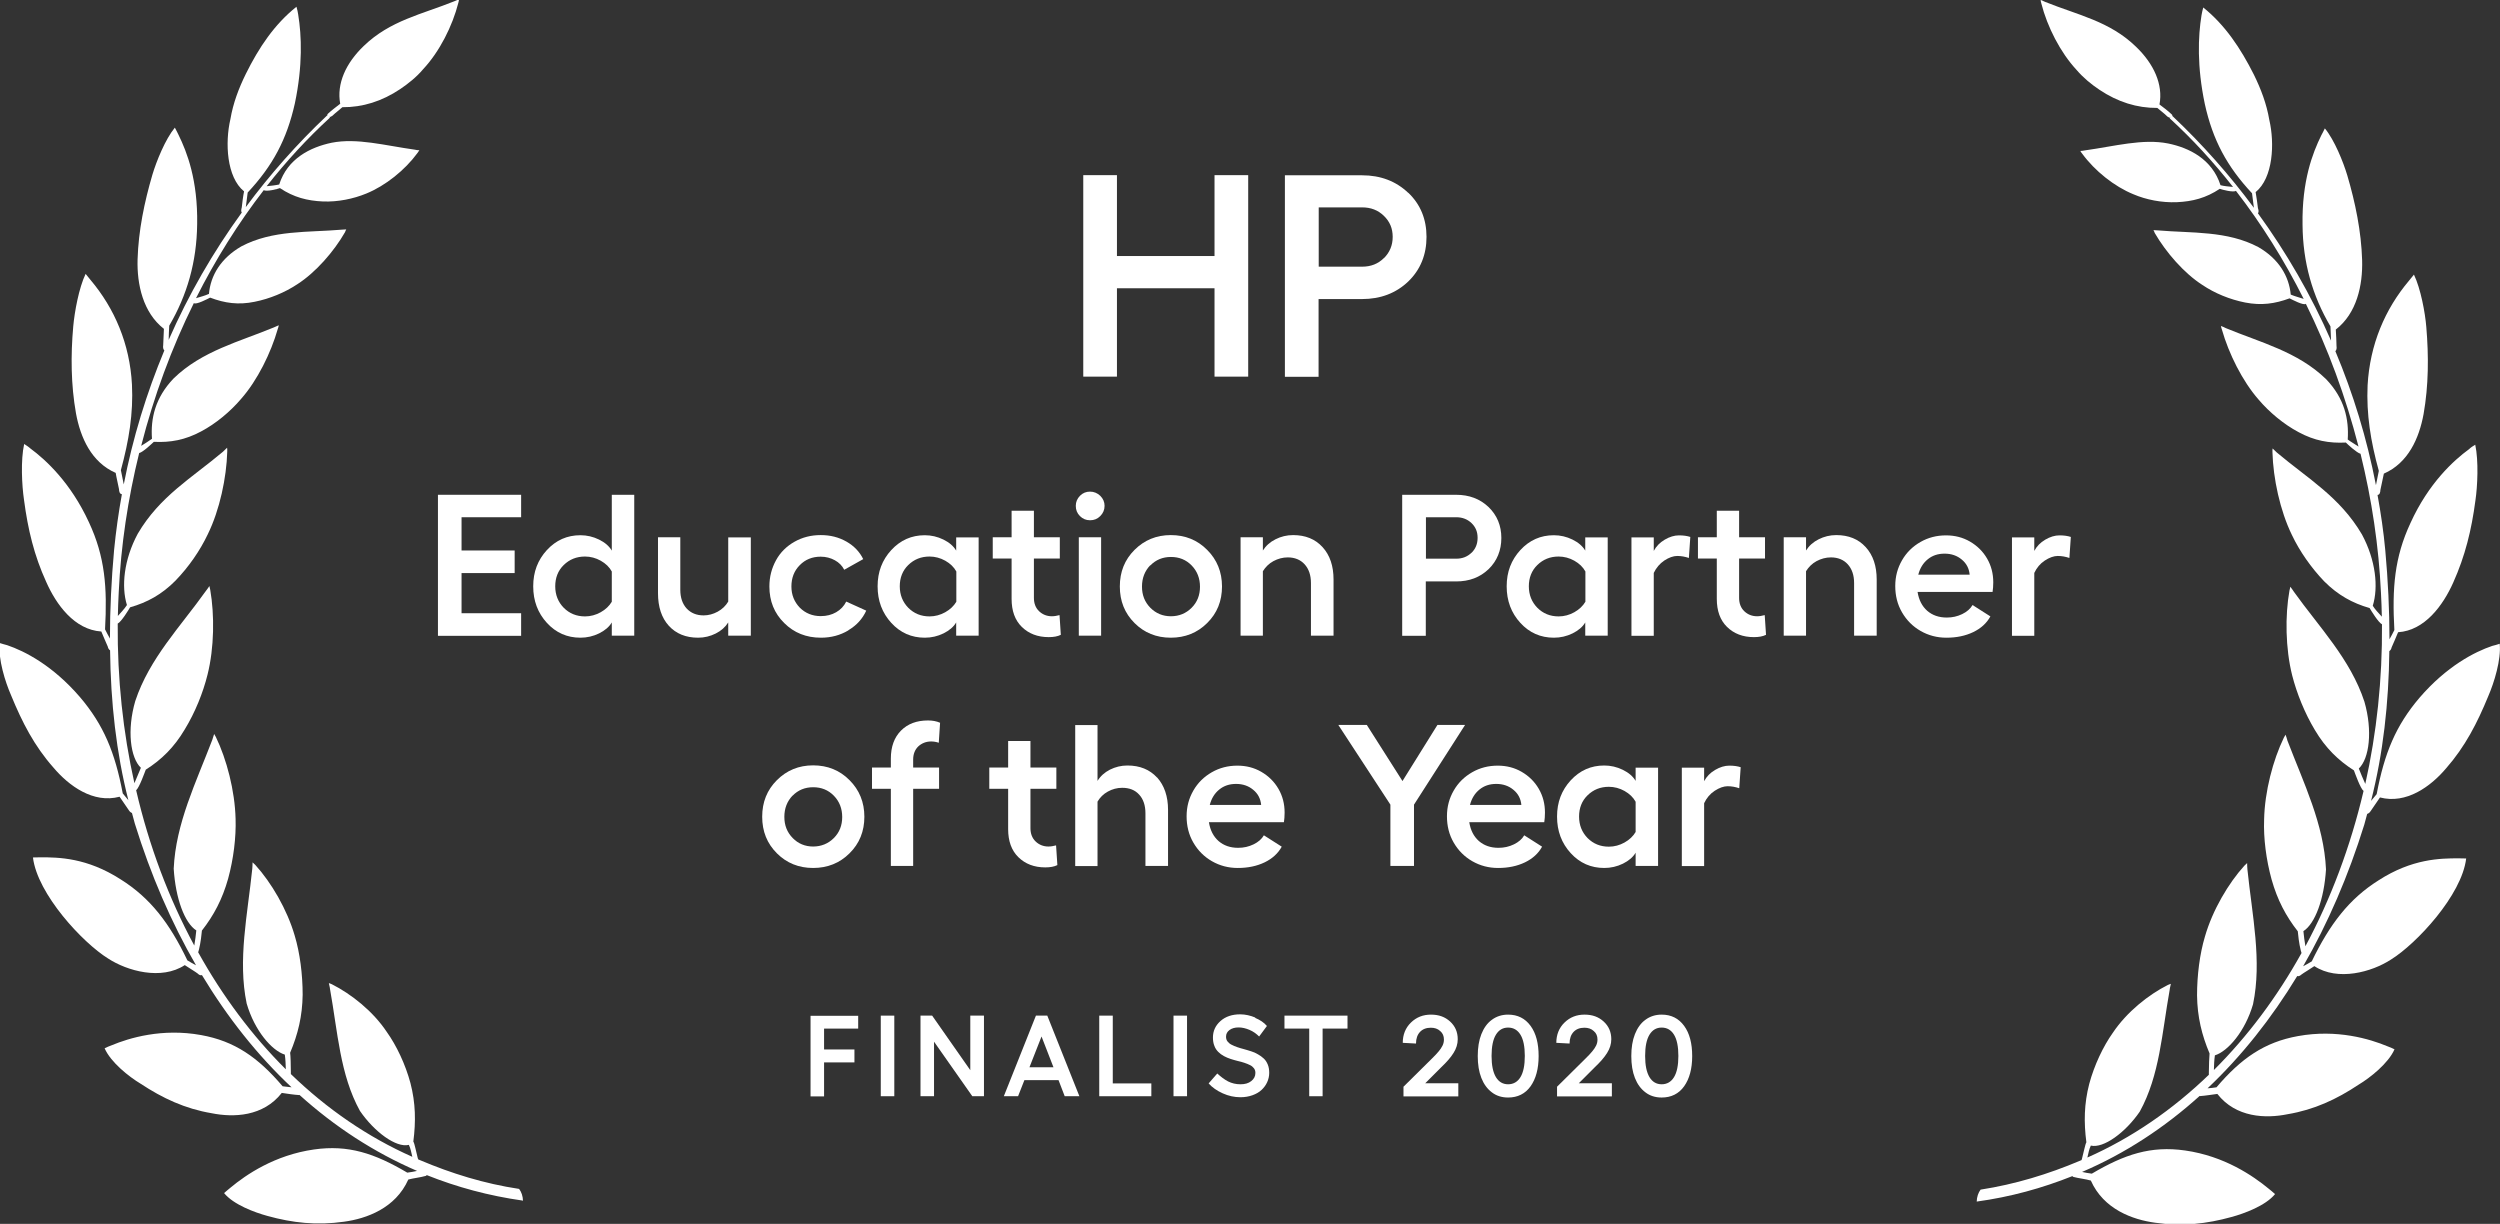 <?xml version="1.0" encoding="UTF-8"?>
<svg id="Layer_1" data-name="Layer 1" xmlns="http://www.w3.org/2000/svg" viewBox="0 0 173.71 85.04">
  <rect x="0" y="0" width="173.71" height="85.04" fill="#333333" stroke="none"/>
  <g>
    <path d="M86.73,12.17v14h-2.34v-6.14h-6.78v6.14h-2.34v-14h2.34v5.62h6.78v-5.62h2.34Z" style="fill: #fff;"/>
    <path d="M97.85,13.39c.85.81,1.27,1.84,1.27,3.07s-.42,2.28-1.27,3.1c-.85.81-1.92,1.22-3.21,1.22h-3.02v5.4h-2.34v-14h5.36c1.29,0,2.36.41,3.21,1.22ZM96.16,17.94c.4-.4.61-.89.61-1.48s-.2-1.06-.61-1.46-.91-.59-1.51-.59h-3.02v4.12h3.02c.61,0,1.11-.2,1.51-.6Z" style="fill: #fff;"/>
    <path d="M36.21,34.37v1.57h-4.14v2.31h3.69v1.57h-3.69v2.79h4.14v1.57h-5.78v-9.8h5.78Z" style="fill: #fff;"/>
    <path d="M44.07,34.37v9.8h-1.56v-.92c-.18.31-.48.56-.88.76-.41.2-.84.3-1.3.3-.92,0-1.7-.34-2.33-1.03-.63-.69-.95-1.53-.95-2.54s.32-1.83.95-2.52c.64-.69,1.41-1.03,2.33-1.03.45,0,.88.1,1.29.3.41.2.71.46.89.77v-3.88h1.56ZM41.74,42.54c.34-.19.6-.44.77-.73v-2.1c-.17-.31-.42-.55-.77-.75-.34-.19-.71-.29-1.09-.29-.59,0-1.08.2-1.48.59-.4.39-.59.89-.59,1.48s.2,1.09.59,1.49c.4.4.89.6,1.48.6.38,0,.75-.1,1.09-.29Z" style="fill: #fff;"/>
    <path d="M52.17,37.33v6.84h-1.57v-.92c-.2.32-.49.58-.87.77-.38.19-.79.29-1.22.29-.86,0-1.54-.28-2.04-.83s-.75-1.31-.75-2.26v-3.89h1.55v3.65c0,.55.15.98.44,1.3.3.32.69.48,1.18.48.34,0,.67-.09.98-.26.31-.17.56-.41.73-.7v-4.46h1.57Z" style="fill: #fff;"/>
    <path d="M58.95,43.8c-.57.34-1.2.51-1.91.51-1.02,0-1.87-.34-2.55-1.02-.69-.68-1.03-1.52-1.03-2.54,0-.67.16-1.27.46-1.82s.74-.98,1.29-1.29c.55-.31,1.15-.46,1.82-.46s1.25.15,1.78.45c.53.3.92.71,1.17,1.22l-1.32.74c-.14-.28-.36-.5-.65-.66-.29-.16-.62-.25-.99-.25-.58,0-1.07.2-1.45.59-.39.39-.58.89-.58,1.48s.2,1.07.58,1.47c.39.39.88.59,1.46.59.4,0,.76-.09,1.07-.27s.54-.42.7-.74l1.39.63c-.26.57-.67,1.02-1.24,1.36Z" style="fill: #fff;"/>
    <path d="M68,37.33v6.84h-1.56v-.92c-.18.31-.48.56-.88.76-.41.2-.84.3-1.3.3-.92,0-1.7-.34-2.33-1.03-.63-.69-.95-1.53-.95-2.54s.32-1.83.95-2.52c.64-.69,1.41-1.03,2.33-1.03.45,0,.88.1,1.29.3.41.2.71.46.89.77v-.92h1.56ZM65.68,42.54c.34-.19.6-.44.77-.73v-2.1c-.17-.31-.42-.55-.77-.75-.34-.19-.71-.29-1.09-.29-.59,0-1.08.2-1.48.59-.4.39-.59.89-.59,1.48s.2,1.09.59,1.49c.4.4.89.6,1.48.6.38,0,.75-.1,1.09-.29Z" style="fill: #fff;"/>
    <path d="M73.71,44.11c-.22.11-.5.16-.84.16-.77,0-1.39-.24-1.87-.71s-.71-1.12-.71-1.95v-2.8h-1.31v-1.48h1.31v-1.84h1.55v1.84h1.8v1.48h-1.8v2.73c0,.39.12.7.36.93.24.23.54.35.89.35.17,0,.34-.03.53-.08l.09,1.37Z" style="fill: #fff;"/>
    <path d="M76.45,34.45c.2.2.3.43.3.7s-.1.51-.3.71c-.2.2-.43.29-.71.29s-.51-.1-.7-.29c-.2-.2-.29-.43-.29-.71s.1-.5.29-.7c.2-.2.43-.29.7-.29s.51.1.71.29ZM76.51,37.33v6.84h-1.55v-6.84h1.55Z" style="fill: #fff;"/>
    <path d="M83.88,38.21c.68.68,1.03,1.53,1.03,2.54s-.34,1.86-1.03,2.54c-.68.68-1.53,1.02-2.53,1.02s-1.84-.34-2.52-1.02c-.68-.68-1.02-1.52-1.02-2.54s.34-1.86,1.02-2.54,1.52-1.03,2.52-1.03,1.85.34,2.53,1.03ZM79.92,39.28c-.38.4-.57.89-.57,1.48s.19,1.07.58,1.47c.39.39.86.59,1.43.59s1.05-.2,1.44-.59.58-.88.58-1.46-.19-1.08-.58-1.48-.87-.59-1.44-.59-1.05.2-1.43.59Z" style="fill: #fff;"/>
    <path d="M91.9,38.02c.51.56.76,1.31.76,2.25v3.9h-1.57v-3.66c0-.55-.15-.98-.44-1.3-.29-.32-.69-.48-1.17-.48-.35,0-.68.09-1,.26-.31.17-.55.41-.73.7v4.48h-1.55v-6.84h1.55v.92c.21-.33.5-.59.88-.78s.78-.29,1.22-.29c.86,0,1.54.28,2.04.83Z" style="fill: #fff;"/>
    <path d="M103.43,35.23c.59.57.89,1.29.89,2.15s-.3,1.6-.89,2.17c-.6.57-1.34.85-2.25.85h-2.11v3.78h-1.64v-9.8h3.75c.9,0,1.65.28,2.25.85ZM102.25,38.41c.28-.28.42-.62.42-1.04s-.14-.75-.42-1.02-.64-.41-1.06-.41h-2.11v2.88h2.11c.42,0,.78-.14,1.06-.42Z" style="fill: #fff;"/>
    <path d="M111.71,37.33v6.84h-1.56v-.92c-.18.31-.48.56-.88.76-.41.2-.84.3-1.3.3-.92,0-1.7-.34-2.33-1.03-.63-.69-.95-1.53-.95-2.54s.32-1.83.95-2.52c.64-.69,1.41-1.03,2.33-1.03.45,0,.88.1,1.29.3.41.2.71.46.89.77v-.92h1.56ZM109.39,42.54c.34-.19.6-.44.77-.73v-2.1c-.17-.31-.42-.55-.77-.75-.34-.19-.71-.29-1.09-.29-.59,0-1.08.2-1.48.59-.4.39-.59.89-.59,1.48s.2,1.09.59,1.49c.4.4.89.6,1.48.6.38,0,.75-.1,1.09-.29Z" style="fill: #fff;"/>
    <path d="M117.45,37.3l-.1,1.47c-.26-.09-.54-.14-.81-.14s-.58.11-.9.32c-.31.21-.56.5-.73.86v4.37h-1.55v-6.84h1.55v.94c.17-.32.42-.58.76-.78.34-.2.67-.3.99-.3s.58.04.79.11Z" style="fill: #fff;"/>
    <path d="M122.71,44.11c-.22.11-.5.16-.84.16-.77,0-1.39-.24-1.87-.71s-.71-1.12-.71-1.95v-2.8h-1.31v-1.48h1.31v-1.84h1.55v1.84h1.8v1.48h-1.8v2.73c0,.39.12.7.36.93.24.23.54.35.89.35.17,0,.34-.03.53-.08l.09,1.37Z" style="fill: #fff;"/>
    <path d="M129.64,38.02c.51.56.76,1.31.76,2.25v3.9h-1.57v-3.66c0-.55-.15-.98-.44-1.3-.29-.32-.69-.48-1.17-.48-.35,0-.68.09-1,.26-.31.17-.55.41-.73.7v4.48h-1.55v-6.84h1.55v.92c.21-.33.5-.59.88-.78s.78-.29,1.22-.29c.86,0,1.54.28,2.04.83Z" style="fill: #fff;"/>
    <path d="M138.45,41.13h-5.21c.09.56.31.99.67,1.31.36.31.81.47,1.36.47.39,0,.74-.08,1.07-.24s.57-.37.72-.63l1.24.79c-.25.46-.65.83-1.19,1.09-.54.26-1.16.39-1.87.39-.65,0-1.25-.16-1.79-.47-.54-.31-.97-.74-1.29-1.29-.32-.55-.47-1.16-.47-1.83s.16-1.25.47-1.79c.31-.54.74-.96,1.28-1.27.54-.31,1.13-.46,1.78-.46.61,0,1.16.14,1.66.43.5.29.9.68,1.19,1.18.29.5.43,1.05.43,1.65,0,.26-.02.49-.05.68ZM136.86,39.93c-.04-.43-.22-.78-.55-1.05-.32-.27-.72-.41-1.19-.41s-.85.13-1.17.39c-.32.26-.54.61-.66,1.07h3.57Z" style="fill: #fff;"/>
    <path d="M143.89,37.3l-.1,1.47c-.26-.09-.54-.14-.81-.14s-.58.11-.9.32-.56.5-.73.86v4.37h-1.55v-6.84h1.55v.94c.17-.32.42-.58.76-.78.34-.2.67-.3.99-.3s.58.04.79.11Z" style="fill: #fff;"/>
    <path d="M59.03,54.21c.68.68,1.03,1.53,1.03,2.54s-.34,1.86-1.03,2.54c-.68.68-1.53,1.02-2.53,1.02s-1.84-.34-2.52-1.02c-.68-.68-1.02-1.52-1.02-2.54s.34-1.86,1.02-2.54,1.52-1.03,2.52-1.03,1.85.34,2.53,1.03ZM55.07,55.28c-.38.4-.57.89-.57,1.48s.19,1.07.58,1.47c.38.39.86.59,1.42.59s1.05-.2,1.44-.59.58-.88.58-1.46-.19-1.08-.58-1.48-.87-.59-1.44-.59-1.05.2-1.43.59Z" style="fill: #fff;"/>
    <path d="M63.45,53.33h1.8v1.48h-1.8v5.36h-1.55v-5.36h-1.31v-1.48h1.31v-.62c0-.83.24-1.48.71-1.95.47-.47,1.09-.7,1.87-.7.31,0,.59.05.84.16l-.09,1.39c-.18-.06-.35-.09-.53-.09-.35,0-.65.12-.89.34-.24.23-.36.54-.36.92v.55Z" style="fill: #fff;"/>
    <path d="M73.47,60.11c-.22.11-.5.16-.84.16-.77,0-1.39-.24-1.87-.71s-.71-1.12-.71-1.95v-2.8h-1.31v-1.48h1.31v-1.84h1.55v1.84h1.8v1.48h-1.8v2.73c0,.39.12.7.36.93.24.23.54.35.89.35.17,0,.34-.03.53-.08l.09,1.37Z" style="fill: #fff;"/>
    <path d="M80.4,54.02c.5.56.76,1.31.76,2.25v3.9h-1.57v-3.66c0-.55-.15-.99-.44-1.3-.29-.32-.68-.47-1.18-.47-.35,0-.68.09-.99.26-.31.17-.55.41-.72.7v4.48h-1.55v-9.8h1.55v3.88c.2-.33.49-.59.86-.78.38-.19.78-.29,1.22-.29.86,0,1.54.28,2.05.83Z" style="fill: #fff;"/>
    <path d="M89.21,57.13h-5.21c.09.56.31.99.67,1.31.36.31.81.47,1.36.47.39,0,.74-.08,1.07-.24s.57-.37.72-.63l1.24.79c-.25.46-.65.83-1.19,1.09-.54.26-1.16.39-1.87.39-.65,0-1.25-.16-1.79-.47-.54-.31-.97-.74-1.29-1.29-.32-.55-.47-1.16-.47-1.83s.16-1.25.47-1.79c.31-.54.74-.96,1.28-1.27.54-.31,1.13-.46,1.78-.46.61,0,1.16.14,1.66.43.5.29.9.68,1.19,1.18.29.5.43,1.05.43,1.65,0,.26-.02.49-.05.68ZM87.63,55.93c-.04-.43-.22-.78-.55-1.05-.32-.27-.72-.41-1.19-.41s-.85.13-1.17.39c-.32.26-.54.61-.66,1.07h3.57Z" style="fill: #fff;"/>
    <path d="M94.97,50.37l2.48,3.9,2.43-3.9h1.92l-3.55,5.54v4.26h-1.64v-4.26l-3.62-5.54h1.98Z" style="fill: #fff;"/>
    <path d="M107.3,57.13h-5.21c.09.56.31.99.67,1.31.36.31.81.47,1.36.47.39,0,.74-.08,1.07-.24s.57-.37.72-.63l1.24.79c-.25.46-.65.83-1.19,1.09-.54.26-1.16.39-1.87.39-.65,0-1.25-.16-1.79-.47-.54-.31-.97-.74-1.29-1.29-.32-.55-.47-1.16-.47-1.83s.16-1.25.47-1.79c.31-.54.74-.96,1.28-1.27.54-.31,1.13-.46,1.78-.46.61,0,1.16.14,1.66.43.5.29.9.68,1.19,1.18.29.5.43,1.05.43,1.65,0,.26-.02.49-.05.68ZM105.71,55.93c-.04-.43-.22-.78-.55-1.05-.32-.27-.72-.41-1.19-.41s-.85.13-1.17.39c-.32.26-.54.61-.66,1.07h3.57Z" style="fill: #fff;"/>
    <path d="M115.21,53.33v6.84h-1.56v-.92c-.18.31-.48.56-.88.76-.41.2-.84.3-1.3.3-.92,0-1.7-.34-2.33-1.03-.63-.69-.95-1.53-.95-2.54s.32-1.83.95-2.52c.64-.69,1.41-1.03,2.33-1.03.45,0,.88.1,1.29.3.41.2.71.46.89.77v-.92h1.56ZM112.88,58.54c.34-.19.6-.44.77-.73v-2.1c-.17-.31-.42-.55-.77-.75-.34-.19-.71-.29-1.09-.29-.59,0-1.08.2-1.48.59-.4.39-.59.89-.59,1.48s.2,1.09.59,1.49c.4.4.89.6,1.48.6.38,0,.75-.1,1.09-.29Z" style="fill: #fff;"/>
    <path d="M120.95,53.3l-.1,1.47c-.26-.09-.54-.14-.81-.14s-.58.11-.9.32-.56.5-.73.86v4.37h-1.55v-6.84h1.55v.94c.17-.32.42-.58.76-.78.34-.2.67-.3.99-.3s.58.04.79.11Z" style="fill: #fff;"/>
    <path d="M59.63,70.57v.9h-2.37v1.45h2.11v.9h-2.11v2.36h-.94v-5.6h3.3Z" style="fill: #fff;"/>
    <path d="M62.14,70.57v5.6h-.94v-5.6h.94Z" style="fill: #fff;"/>
    <path d="M64.77,70.57l2.65,3.79v-3.79h.95v5.6h-.81l-2.66-3.79v3.79h-.94v-5.6h.82Z" style="fill: #fff;"/>
    <path d="M73.55,75.05h-2.37l-.44,1.12h-.99l2.23-5.6h.79l2.23,5.6h-1.02l-.43-1.12ZM73.2,74.16l-.83-2.14-.84,2.14h1.67Z" style="fill: #fff;"/>
    <path d="M77.32,70.57v4.71h2.68v.89h-3.62v-5.6h.94Z" style="fill: #fff;"/>
    <path d="M82.48,70.57v5.6h-.94v-5.6h.94Z" style="fill: #fff;"/>
    <path d="M87.2,70.72c.36.15.64.34.83.57l-.54.73c-.19-.19-.41-.35-.67-.46-.26-.11-.51-.17-.76-.17s-.47.06-.63.18-.24.27-.24.46c0,.13.03.24.1.33.07.09.16.17.28.23.12.06.25.12.4.17.15.05.31.1.47.14s.33.1.5.15.32.12.47.21c.15.08.28.18.4.29s.21.25.28.42c.07.17.1.36.1.58s-.05.44-.14.64c-.09.2-.22.38-.39.54s-.38.28-.63.37c-.25.09-.53.14-.84.14-.42,0-.83-.09-1.23-.27s-.73-.41-.98-.69l.6-.69c.25.23.5.42.75.55.26.13.54.2.86.2s.56-.07.75-.22.29-.33.29-.57c0-.12-.03-.23-.1-.32-.07-.09-.16-.17-.27-.22-.11-.06-.25-.11-.39-.16s-.3-.09-.47-.13-.33-.09-.49-.14c-.16-.05-.32-.12-.47-.2-.15-.08-.28-.18-.39-.29s-.21-.25-.27-.42c-.07-.17-.1-.36-.1-.58,0-.46.18-.84.53-1.15.35-.31.81-.46,1.36-.46.36,0,.71.08,1.07.23Z" style="fill: #fff;"/>
    <path d="M93.62,71.47h-1.72v4.7h-.93v-4.7h-1.72v-.9h4.38v.9Z" style="fill: #fff;"/>
    <path d="M97.53,75.5l1.95-1.93c.21-.21.38-.38.48-.51.11-.13.2-.26.27-.4s.1-.28.1-.43c0-.24-.08-.44-.26-.59-.17-.16-.39-.23-.65-.23-.32,0-.57.1-.75.29-.18.19-.28.46-.28.81l-.92-.05c0-.57.19-1.04.57-1.41.38-.37.84-.55,1.39-.55s.98.16,1.33.48c.35.32.53.73.53,1.23,0,.33-.1.65-.29.95-.19.31-.48.64-.86,1l-1.11,1.11h2.3v.91h-3.81v-.68Z" style="fill: #fff;"/>
    <path d="M103.66,75.9c-.32-.24-.56-.57-.73-1-.17-.43-.25-.94-.25-1.52s.08-1.09.25-1.52c.17-.43.41-.77.73-1,.32-.24.7-.36,1.13-.36.66,0,1.18.26,1.56.78s.56,1.22.56,2.1-.19,1.58-.56,2.1-.9.78-1.56.78c-.44,0-.82-.12-1.13-.36ZM105.65,74.84c.2-.33.3-.82.3-1.47s-.1-1.14-.3-1.47c-.2-.33-.49-.5-.86-.5s-.65.17-.85.5c-.2.33-.3.82-.3,1.47s.1,1.13.3,1.47c.2.33.48.5.85.5s.66-.17.86-.5Z" style="fill: #fff;"/>
    <path d="M108.2,75.5l1.95-1.93c.21-.21.38-.38.48-.51.11-.13.2-.26.27-.4s.1-.28.1-.43c0-.24-.08-.44-.26-.59-.17-.16-.39-.23-.65-.23-.32,0-.57.1-.75.29-.18.19-.28.46-.28.81l-.92-.05c0-.57.19-1.04.57-1.41.38-.37.84-.55,1.39-.55s.98.16,1.33.48c.35.32.53.73.53,1.23,0,.33-.1.65-.29.95-.19.31-.48.64-.86,1l-1.11,1.11h2.3v.91h-3.81v-.68Z" style="fill: #fff;"/>
    <path d="M114.33,75.9c-.32-.24-.56-.57-.73-1-.17-.43-.25-.94-.25-1.52s.08-1.09.25-1.52c.17-.43.41-.77.73-1,.32-.24.7-.36,1.13-.36.66,0,1.18.26,1.56.78s.56,1.22.56,2.1-.19,1.58-.56,2.1-.9.78-1.56.78c-.44,0-.82-.12-1.13-.36ZM116.32,74.84c.2-.33.3-.82.3-1.47s-.1-1.14-.3-1.47c-.2-.33-.49-.5-.86-.5s-.65.17-.85.5c-.2.33-.3.82-.3,1.47s.1,1.13.3,1.47c.2.33.48.5.85.5s.66-.17.86-.5Z" style="fill: #fff;"/>
  </g>
  <path d="M36.34,83.44c-.01-.33-.11-.62-.27-.83-2.4-.36-4.7-1.07-6.89-2-.04-.02-.08-.04-.12-.05,0-.03-.02-.05-.03-.08-.12-.45-.22-1.03-.31-1.16.18-1.38.16-2.68-.2-4.06-.35-1.31-.97-2.61-1.64-3.55-.97-1.46-2.49-2.65-3.82-3.32-.07-.02-.14-.07-.21-.08.02.14.07.27.08.41.54,3,.69,5.95,2.08,8.47,1,1.46,2.52,2.58,3.4,2.36.13.27.17.55.24.83-3.09-1.37-5.93-3.32-8.44-5.75,0-.04,0-.09,0-.13,0-.47-.02-1.18-.05-1.35.54-1.28.85-2.54.87-4.03,0-1.42-.19-2.9-.55-4.1-.53-1.83-1.63-3.7-2.74-4.92-.06-.06-.13-.12-.19-.18-.01.15,0,.29-.02.44-.33,3.21-1.02,6.34-.39,9.37.55,1.89,1.75,3.27,2.65,3.55.05.34.06.68.07,1.02-2.34-2.33-4.39-5.07-6.09-8.13.02-.05.03-.11.05-.17.12-.45.2-1.18.21-1.34.83-1.06,1.42-2.18,1.82-3.6.38-1.39.56-2.88.52-4.16-.05-1.96-.62-4.14-1.37-5.69-.05-.07-.07-.14-.12-.21-.05.14-.09.28-.13.41-1.13,2.96-2.54,5.81-2.68,8.95.13,2.08.76,3.77,1.57,4.29-.03.33-.08.7-.14,1.05-1.77-3.28-3.14-6.91-4.04-10.79.22-.18.59-1.23.67-1.43,1.09-.69,1.97-1.55,2.71-2.8.72-1.18,1.27-2.55,1.58-3.8.47-1.87.49-4.16.19-5.89-.02-.09-.04-.19-.06-.27-.08.12-.16.24-.25.35-1.75,2.46-3.92,4.68-4.9,7.64-.59,2.02-.34,3.95.39,4.64-.14.35-.3.72-.45,1.07-.79-3.53-1.19-7.25-1.16-11.09.25-.12.76-.96.86-1.13,1.19-.34,2.2-.89,3.15-1.85.92-.95,1.71-2.09,2.25-3.23.83-1.69,1.3-3.94,1.35-5.73.01-.11,0-.2-.01-.28-.11.11-.2.19-.29.28-2.16,1.82-4.39,3.09-5.92,5.7-.96,1.79-1.15,3.66-.75,4.95-.18.28-.41.51-.63.76.01-.55.03-1.09.06-1.64.15-3.26.64-6.51,1.42-9.68.27-.06.89-.66,1.02-.78,1.15.06,2.18-.13,3.28-.72,1.04-.55,2.04-1.39,2.78-2.26,1.14-1.29,2.08-3.21,2.55-4.86.04-.08.05-.18.07-.26-.13.05-.23.11-.34.15-2.38.99-5,1.63-6.97,3.55-1.28,1.34-1.6,2.78-1.5,4.19-.23.17-.5.33-.75.49.88-3.45,2.11-6.79,3.66-9.92.14.14.98-.3,1.13-.38,1.02.39,1.97.52,3.09.29,1.06-.21,2.11-.65,2.97-1.22,1.28-.82,2.54-2.27,3.31-3.61.02-.07.06-.13.09-.2-.11.01-.21.01-.33.02-2.32.2-4.79.01-6.96,1.16-1.42.82-2.14,2.02-2.25,3.3-.28.13-.61.21-.9.3,1.35-2.68,2.93-5.21,4.71-7.51.17.13.98-.08,1.12-.14.96.64,1.89.88,2.99.93,1.04.04,2.11-.18,3.01-.55,1.33-.54,2.69-1.63,3.56-2.82.05-.07.09-.12.13-.19-.09,0-.21-.01-.32-.04-2.08-.29-4.02-.83-5.78-.48-1.47.31-3.06,1.09-3.64,2.9-.27.06-.58.09-.87.12,1.35-1.72,2.81-3.31,4.38-4.75.04-.06.02-.04-.02-.06,0,0-.02-.02-.04-.02.01,0,.03.01.04.01.07.02.07,0,.2-.07.25-.24.46-.38.7-.6,1.41.01,2.75-.41,4.02-1.26.56-.38,1.13-.83,1.6-1.39,1.13-1.21,2.03-2.99,2.44-4.61.02-.09.04-.15.05-.25-.11.05-.2.09-.31.14-2.28.92-4.48,1.34-6.32,3.12-1.24,1.19-1.89,2.62-1.63,4.01-.28.22-.58.44-.85.69-.06.05-.05.1-.03.14,0,0,0,0,0,0-.01-.04-.02-.02-.06.01-2.05,1.94-3.93,4.06-5.62,6.34.05-.33.08-.65.13-1.01,1.74-1.86,2.72-3.69,3.28-6.2.55-2.62.47-4.7.23-6.17-.02-.18-.07-.35-.12-.54-1.53,1.22-2.61,2.83-3.52,4.67-.49,1-.88,2.02-1.07,3.14-.38,1.63-.27,4.03.95,5.02-.05.21-.15.94-.16,1.11-.04.15-.06.28,0,.36-1.99,2.74-3.7,5.7-5.08,8.85.01-.34.02-.7.04-.99,1.24-2.12,1.91-4.42,1.94-7.06.05-3.05-.7-4.99-1.3-6.21-.08-.16-.16-.33-.25-.49-.66.8-1.28,2.33-1.56,3.27-.56,1.91-.97,3.89-1.03,5.89-.05,1.74.38,3.69,1.83,4.82-.01.18-.05,1.02-.05,1.14-.02.13-.01.28.08.36-1.23,2.95-2.19,6.06-2.82,9.31-.07-.33-.14-.66-.2-.99.56-2.06.87-3.94.77-5.95-.15-2.83-1.21-5.29-2.88-7.27-.13-.14-.22-.29-.34-.42-.47.98-.77,2.65-.86,3.65-.18,2.02-.16,4.06.19,6.04.31,1.69,1.07,3.4,2.76,4.14.02.18.21,1,.23,1.13,0,.16.05.34.2.35-.23,1.27-.41,2.55-.54,3.86-.19,2.09-.29,4.15-.29,6.17-.11-.2-.23-.41-.34-.64.16-2.92,0-5.04-1.12-7.44-1.27-2.76-3.01-4.35-4.07-5.13-.13-.12-.28-.21-.43-.31-.25,1.13-.16,2.88-.01,3.89.27,2.05.7,3.85,1.54,5.69.7,1.59,1.97,3.33,3.83,3.45.06.16.4.93.45,1.05.02.11.08.21.16.26.04,3.62.43,7.11,1.27,10.41-.13-.16-.25-.31-.39-.47-.54-2.86-1.33-4.76-2.97-6.69-1.9-2.21-3.85-3.2-5.06-3.61-.18-.05-.34-.09-.52-.15-.12,1.11.39,2.72.79,3.63.77,1.88,1.62,3.53,2.94,5.02,1.07,1.27,2.77,2.52,4.6,2.03.09.14.58.85.65.95.05.08.13.15.21.18.07.25.13.5.2.74,1.1,3.55,2.52,6.85,4.25,9.84-.2-.11-.4-.21-.6-.34-1.24-2.59-2.58-4.34-4.64-5.63-2.35-1.51-4.31-1.53-5.56-1.53-.18,0-.35.01-.53.01.31,2.55,3.46,5.93,5.22,7.02,1.33.87,3.7,1.53,5.33.46.13.09.81.51.89.58.09.09.2.16.3.11,1.78,2.95,3.86,5.58,6.23,7.8-.2-.02-.41-.04-.62-.07-1.71-2.01-3.33-3.14-5.67-3.56-2.7-.49-4.99.2-6.21.71-.16.06-.34.13-.49.21.43.98,1.7,1.98,2.5,2.46,1.53,1.01,3.09,1.74,4.93,2.05,1.53.31,3.59.24,4.88-1.41.33.05.86.13,1.2.15.01,0,.02,0,.03-.01,2.45,2.21,5.18,3.99,8.17,5.28-.22.05-.44.09-.68.12-2.27-1.34-4.1-1.95-6.48-1.61-2.74.39-4.73,1.76-5.8,2.65-.15.13-.31.25-.45.38.66.81,2.14,1.35,3.02,1.59,1.73.48,3.42.67,5.31.4,1.56-.21,3.58-.93,4.47-2.93.32-.09.87-.15,1.2-.25.04,0,.06-.03.08-.06,2.1.84,4.32,1.44,6.66,1.77Z" style="fill: #fff; fill-rule: evenodd;"/>
  <path d="M164.51,56.54c.08-.02.16-.1.21-.18.07-.11.55-.81.65-.95,1.83.48,3.53-.76,4.6-2.03,1.31-1.49,2.16-3.14,2.93-5.02.4-.92.9-2.53.79-3.63-.18.06-.34.11-.52.15-1.21.41-3.16,1.4-5.06,3.61-1.64,1.93-2.43,3.83-2.97,6.69-.14.16-.27.32-.39.47.84-3.3,1.23-6.79,1.27-10.41.08-.05.14-.15.16-.26.05-.12.39-.88.45-1.05,1.85-.12,3.12-1.86,3.83-3.45.83-1.85,1.27-3.65,1.54-5.69.15-1.01.23-2.76-.01-3.89-.15.09-.31.19-.43.31-1.07.78-2.81,2.36-4.07,5.13-1.12,2.4-1.28,4.53-1.12,7.44-.11.23-.23.44-.34.64,0-2.02-.1-4.08-.29-6.17-.12-1.31-.31-2.59-.54-3.86.14,0,.2-.18.2-.35.02-.13.21-.95.24-1.13,1.69-.74,2.45-2.45,2.76-4.14.35-1.99.36-4.02.19-6.04-.08-1-.39-2.67-.86-3.65-.12.13-.21.28-.34.42-1.67,1.98-2.72,4.43-2.88,7.27-.09,2.01.21,3.89.78,5.95-.06.33-.13.66-.2.99-.63-3.25-1.58-6.36-2.82-9.31.09-.07.1-.23.08-.36,0-.12-.03-.96-.05-1.14,1.46-1.13,1.88-3.08,1.83-4.82-.06-2-.47-3.99-1.03-5.89-.28-.94-.9-2.47-1.56-3.27-.08.16-.16.33-.25.49-.6,1.22-1.35,3.16-1.3,6.21.02,2.63.69,4.94,1.94,7.06.01.29.02.65.04.99-1.38-3.16-3.1-6.12-5.08-8.85.07-.08.05-.22,0-.36-.01-.16-.12-.89-.16-1.11,1.22-.99,1.33-3.39.95-5.02-.19-1.12-.58-2.14-1.07-3.14-.92-1.83-2-3.45-3.52-4.67-.05.19-.09.36-.12.54-.24,1.47-.32,3.55.23,6.17.55,2.5,1.54,4.34,3.28,6.2.05.36.09.68.13,1.01-1.69-2.28-3.57-4.4-5.62-6.34-.03-.04-.05-.05-.06-.01,0,0,0,0,0,0,.02-.04.03-.09-.03-.14-.27-.26-.56-.47-.85-.69.26-1.39-.39-2.82-1.63-4.01-1.83-1.78-4.04-2.2-6.32-3.12-.11-.05-.2-.09-.31-.14.01.09.02.15.05.25.41,1.62,1.32,3.4,2.44,4.61.47.55,1.03,1.01,1.6,1.39,1.27.85,2.61,1.27,4.02,1.26.25.22.46.36.7.6.13.07.13.09.2.07.01,0,.02,0,.04-.01-.01,0-.03.02-.04.02-.05.02-.06,0-.02.06,1.57,1.44,3.03,3.03,4.38,4.75-.29-.03-.6-.05-.87-.12-.58-1.81-2.17-2.6-3.64-2.9-1.76-.35-3.7.19-5.78.48-.11.02-.22.04-.32.04.03.07.08.12.13.19.87,1.19,2.23,2.28,3.56,2.82.89.38,1.96.59,3.01.55,1.1-.05,2.03-.29,2.99-.93.15.06.96.27,1.12.14,1.78,2.3,3.36,4.82,4.71,7.51-.29-.1-.62-.18-.9-.3-.12-1.28-.83-2.48-2.25-3.3-2.17-1.15-4.64-.96-6.96-1.16-.12-.01-.22-.01-.33-.02.04.07.07.13.09.2.78,1.34,2.03,2.79,3.31,3.61.86.58,1.91,1.01,2.97,1.22,1.12.22,2.07.09,3.09-.29.15.08.99.52,1.13.38,1.55,3.13,2.77,6.47,3.66,9.92-.25-.17-.52-.32-.75-.49.09-1.41-.22-2.85-1.5-4.19-1.97-1.92-4.59-2.56-6.97-3.55-.11-.05-.21-.11-.34-.15.02.08.03.18.07.26.47,1.65,1.41,3.56,2.55,4.86.74.87,1.74,1.71,2.78,2.26,1.09.59,2.12.78,3.28.72.12.12.75.71,1.02.78.78,3.17,1.27,6.42,1.42,9.68.03.55.05,1.1.06,1.64-.22-.25-.46-.48-.63-.76.4-1.29.21-3.16-.75-4.95-1.53-2.61-3.76-3.88-5.92-5.7-.09-.09-.19-.18-.29-.28-.01.08-.02.18-.01.28.05,1.79.52,4.03,1.35,5.73.54,1.14,1.34,2.28,2.25,3.23.95.95,1.96,1.51,3.15,1.85.1.17.61,1.01.86,1.13.03,3.83-.37,7.56-1.16,11.09-.15-.35-.32-.72-.45-1.07.73-.69.97-2.62.39-4.64-.97-2.96-3.15-5.19-4.9-7.64-.08-.12-.16-.24-.25-.35-.02.08-.03.18-.06.27-.31,1.73-.28,4.02.19,5.89.32,1.25.87,2.62,1.58,3.8.74,1.25,1.62,2.1,2.71,2.8.08.21.45,1.26.67,1.43-.91,3.87-2.28,7.51-4.04,10.79-.06-.35-.11-.71-.14-1.05.81-.52,1.44-2.21,1.57-4.29-.14-3.14-1.55-5.99-2.68-8.95-.03-.13-.08-.27-.13-.41-.05.07-.07.14-.12.21-.75,1.55-1.33,3.73-1.37,5.69-.05,1.28.14,2.78.52,4.16.4,1.42.99,2.54,1.82,3.6.01.16.09.89.21,1.34.01.05.03.12.05.17-1.7,3.06-3.75,5.8-6.09,8.13.01-.34.02-.68.07-1.02.9-.28,2.1-1.66,2.65-3.55.63-3.03-.06-6.16-.39-9.37-.02-.14-.01-.28-.02-.44-.06.06-.13.12-.19.18-1.1,1.21-2.21,3.08-2.74,4.92-.36,1.2-.55,2.68-.55,4.1.02,1.49.33,2.75.87,4.03-.02.18-.05.88-.05,1.35,0,.04,0,.09,0,.13-2.52,2.43-5.35,4.38-8.44,5.75.07-.28.11-.56.24-.83.88.21,2.41-.91,3.4-2.36,1.39-2.52,1.54-5.47,2.08-8.47.01-.14.06-.27.08-.41-.07.01-.14.06-.21.08-1.33.67-2.84,1.86-3.82,3.32-.67.94-1.29,2.25-1.64,3.55-.36,1.38-.38,2.68-.2,4.06-.08.13-.19.72-.31,1.16,0,.02-.02.05-.03.08-.04.02-.08.04-.12.05-2.2.93-4.5,1.63-6.89,2-.16.21-.26.51-.27.83,2.34-.32,4.55-.93,6.65-1.77.02.03.05.06.08.06.33.09.88.15,1.2.25.89,2,2.91,2.72,4.47,2.93,1.89.27,3.58.08,5.31-.4.88-.24,2.36-.78,3.02-1.59-.14-.13-.29-.25-.45-.38-1.07-.88-3.06-2.26-5.8-2.65-2.38-.34-4.21.27-6.48,1.61-.24-.03-.46-.07-.68-.12,2.99-1.28,5.72-3.07,8.17-5.28.01,0,.02.01.03.01.34-.02.87-.11,1.2-.15,1.29,1.65,3.36,1.72,4.88,1.41,1.84-.31,3.4-1.03,4.93-2.05.8-.48,2.07-1.48,2.5-2.46-.15-.08-.33-.15-.49-.21-1.22-.51-3.51-1.2-6.21-.71-2.34.42-3.96,1.55-5.67,3.56-.21.04-.42.05-.62.07,2.36-2.23,4.44-4.85,6.23-7.8.1.04.21-.03.3-.11.08-.07.76-.48.89-.58,1.63,1.07,4,.41,5.33-.46,1.76-1.09,4.92-4.47,5.22-7.02-.18,0-.35-.01-.53-.01-1.26,0-3.22.02-5.56,1.53-2.05,1.29-3.39,3.05-4.64,5.63-.2.13-.4.23-.6.34,1.73-2.99,3.15-6.3,4.25-9.84.07-.24.13-.49.2-.74Z" style="fill: #fff; fill-rule: evenodd;"/>
</svg>